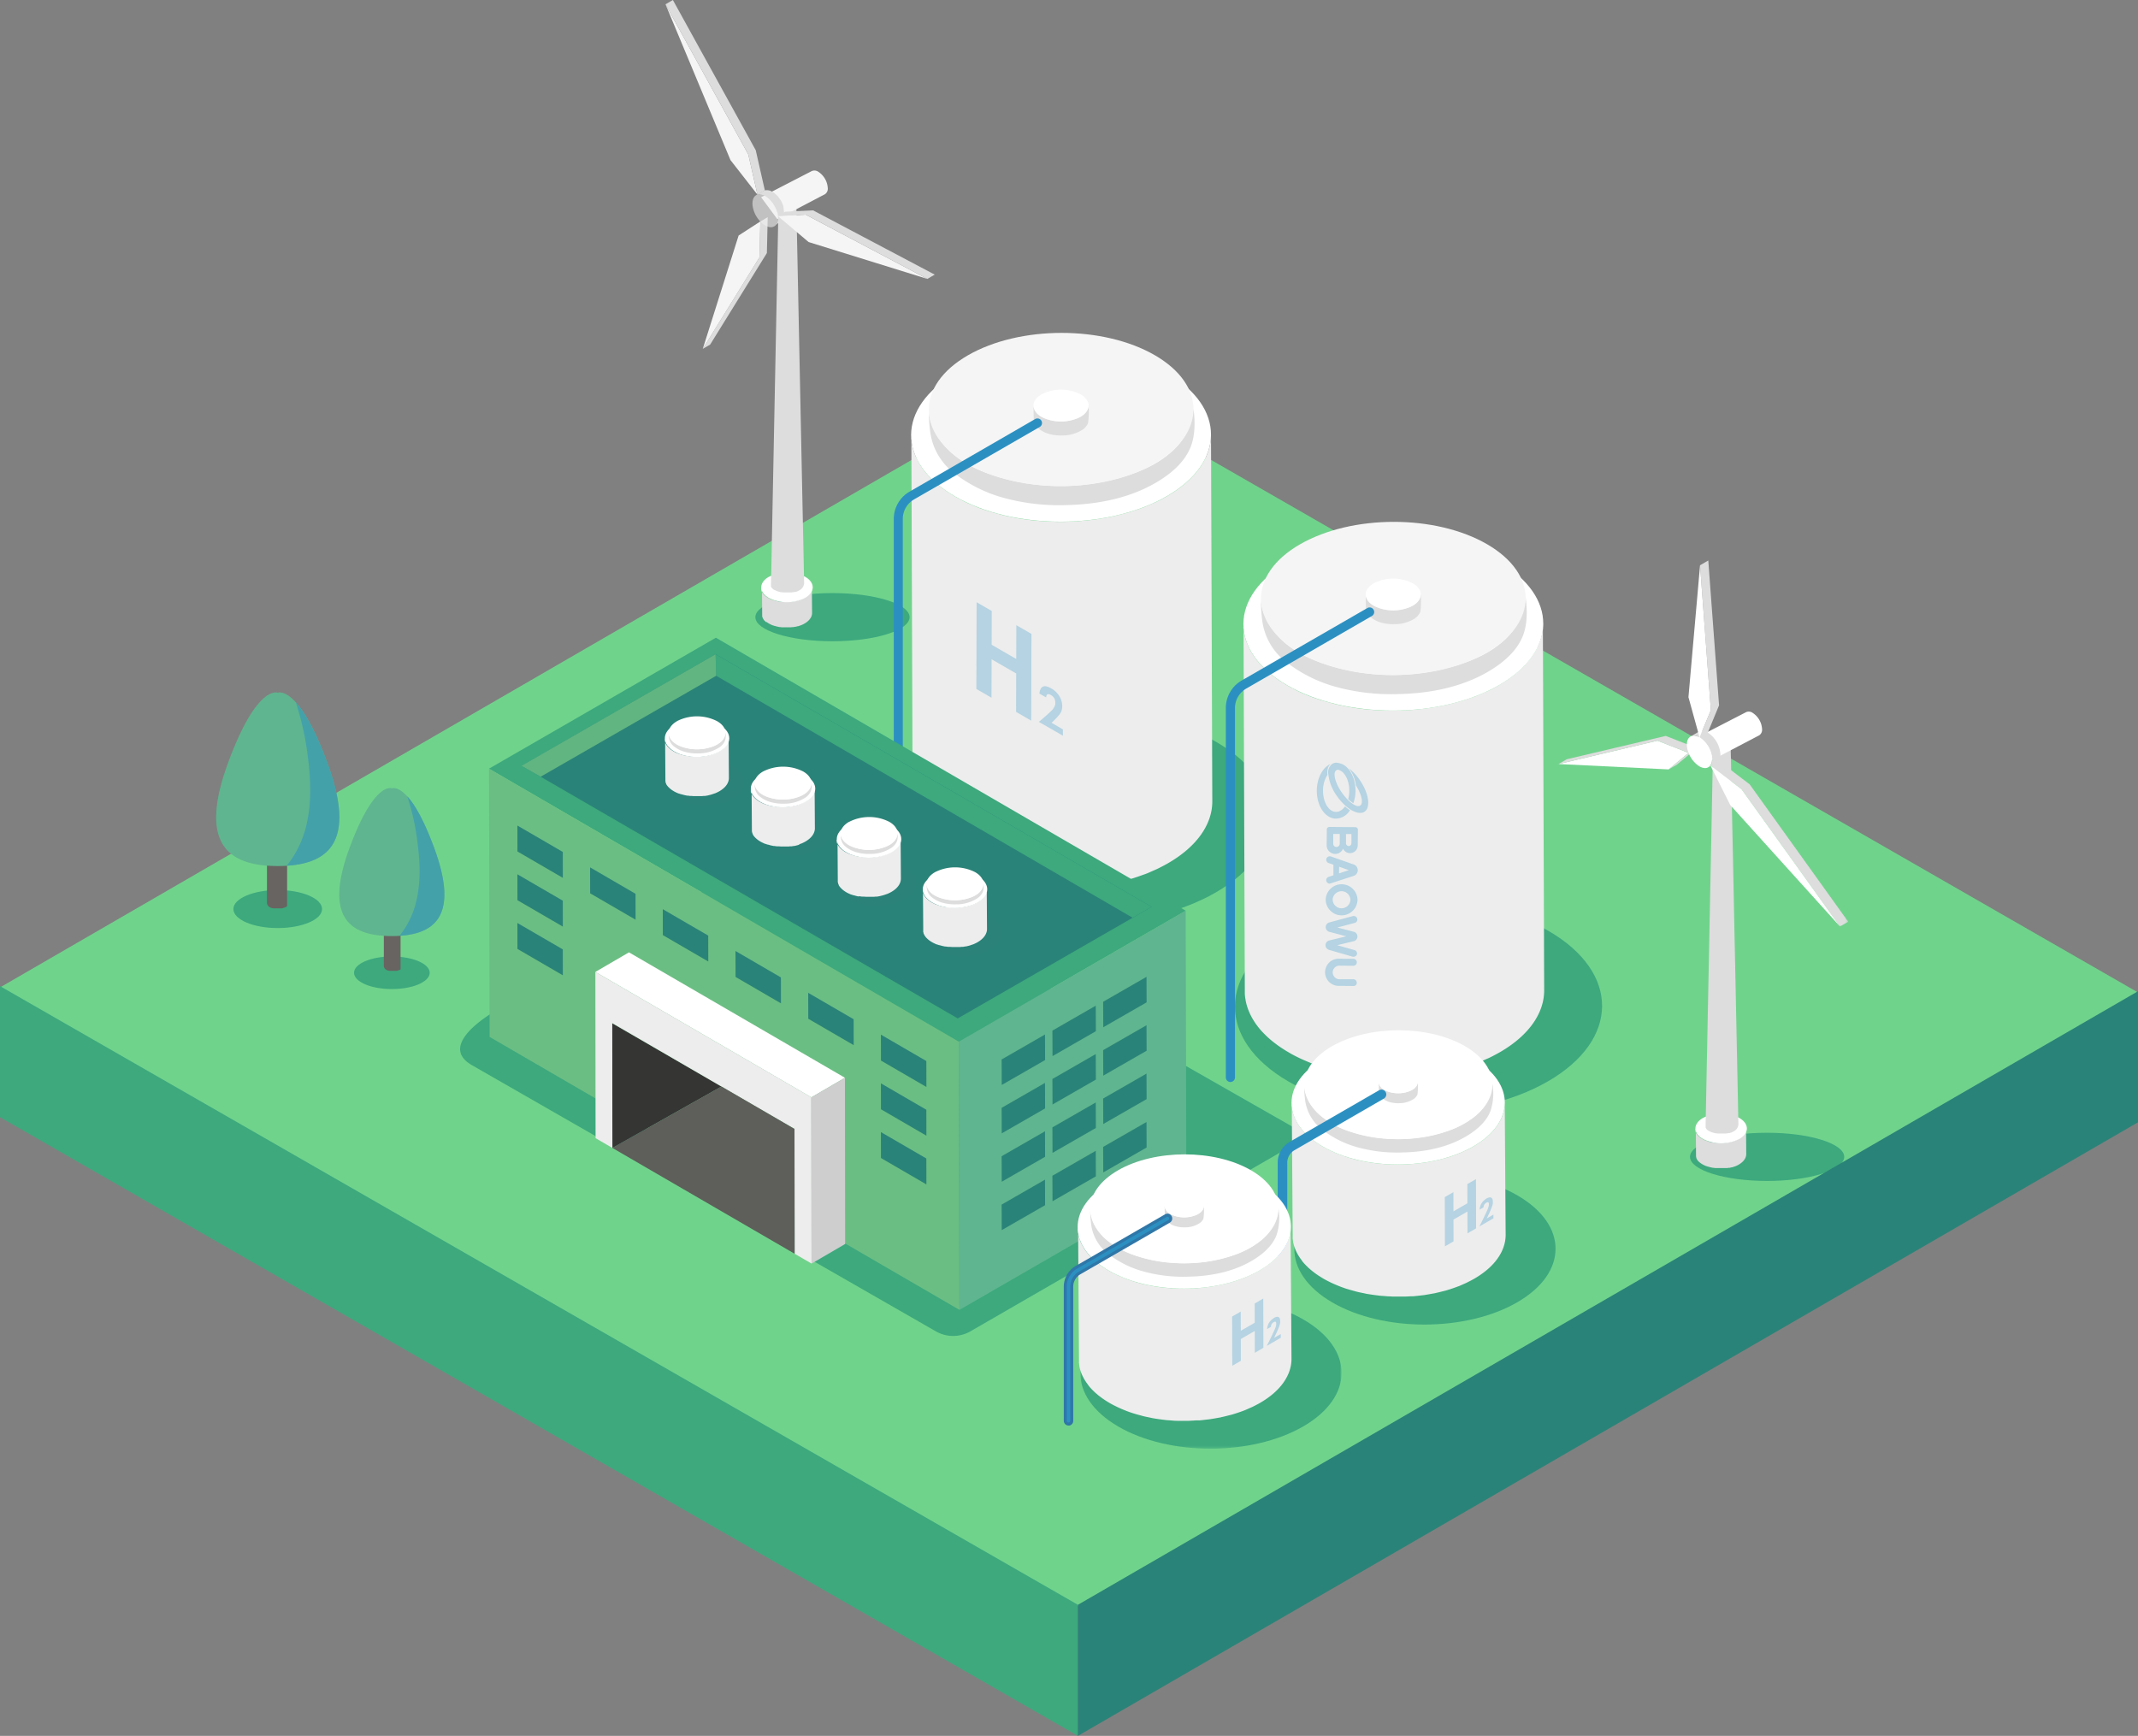 <svg xmlns="http://www.w3.org/2000/svg" xmlns:xlink="http://www.w3.org/1999/xlink" viewBox="0 0 787 639"><rect x="0" y="0" width="787" height="639" fill="#808080" stroke="none"/><defs><mask id="a" x="629.62" y="280.04" width="50.7" height="61.01" maskUnits="userSpaceOnUse"><polygon points="680.32 280.04 629.63 280.04 629.63 341.05 680.32 341.05 680.32 280.04" style="fill:#fff;fill-rule:evenodd"/></mask><mask id="b" x="397.68" y="477.61" width="96.12" height="55.67" maskUnits="userSpaceOnUse"><polygon points="493.8 477.61 397.68 477.61 397.68 533.28 493.8 533.28 493.8 477.61" style="fill:#fff;fill-rule:evenodd"/></mask></defs><polygon points="0 363.49 396.5 591.29 787 365.33 390.49 137.53 0 363.49" style="fill:#70d38c;fill-rule:evenodd"/><path d="M357.21,490.08,469,425.54l12.57-7.47L297.33,313a12.73,12.73,0,0,0-12.72,0L184.07,371.08c-10.4,6-20.79,15-10.39,21l170.8,98a12.75,12.75,0,0,0,12.73,0" style="fill:#3da97d;fill-rule:evenodd"/><path d="M278.05,227.19c0-4.9,12.71-8.87,28.38-8.87s28.39,4,28.39,8.87-12.71,8.87-28.39,8.87-28.38-4-28.38-8.87" style="fill:#3da97d;fill-rule:evenodd"/><path d="M280.17,216.41a.61.61,0,0,0,0,.14s0,.09,0,.13a.68.68,0,0,1,0,.14l0,.13,0,.13a.65.65,0,0,1,0,.13.69.69,0,0,0,.05.13l0,.13.06.14.06.12c0,.05.05.09.07.14a.75.75,0,0,0,.07.12,1.4,1.4,0,0,0,.1.16l.06.1.14.19.06.08.24.28a.46.46,0,0,0,.07.07l.22.22.1.09.14.12.13.11.14.12.14.1.16.11.15.11.18.1a1.64,1.64,0,0,0,.22.14,6.25,6.25,0,0,0,.63.33l.18.09c.19.09.4.17.6.25l.08,0,.68.23.49.14.37.1.52.11.38.08.16,0q.33.06.66.09l.19,0,.38,0,.64,0h1.36l.48,0,.43,0,.48-.05.42-.06.5-.09.39-.08.59-.14.38-.1.2-.06.57-.2.16-.06.51-.21.24-.11a7.49,7.49,0,0,0,.69-.36,5.46,5.46,0,0,0,2.62-2.85,3.3,3.3,0,0,0,.13-.52,2.51,2.51,0,0,0,0-.27,2.25,2.25,0,0,0,0-.26l.09,9.55c0,1.41-.93,2.82-2.79,3.9-.23.13-.46.25-.7.36l-.24.11-.43.19-.07,0-.17.06-.57.2-.2.06-.14,0-.24.06-.59.15-.15,0-.24.05-.5.08-.2,0-.22,0-.47.06-.23,0h-.21l-.48,0H289l-.64,0h-.26l-.12,0-.19,0-.65-.09-.17,0h-.07l-.31-.07-.52-.11-.37-.1-.49-.14-.1,0-.58-.2-.08,0-.6-.26-.18-.08c-.21-.11-.43-.22-.63-.34l-.12-.07-.1-.06-.17-.11-.16-.1-.15-.11-.15-.11L282,229l-.13-.1-.14-.12s0,0-.05-.05,0,0-.05-.05l-.22-.21a.46.46,0,0,0-.07-.07l-.24-.29h0l0-.07-.13-.18-.07-.1-.1-.17,0,0a.21.21,0,0,0,0-.06l-.07-.15-.06-.12-.06-.14s0,0,0-.06a.14.14,0,0,1,0-.06l-.05-.14a.56.56,0,0,0,0-.12l0-.14a.24.24,0,0,0,0-.08v0l0-.14s0-.08,0-.12a.71.71,0,0,1,0-.14s0-.06,0-.09v.39l-.08-10a.86.86,0,0,0,0,.16" style="fill:#ddd;fill-rule:evenodd"/><path d="M283,212.34c-3.7,2.14-3.73,5.61,0,7.75a14.73,14.73,0,0,0,13.36,0c3.71-2.14,3.73-5.61.05-7.75a14.79,14.79,0,0,0-13.37,0" style="fill:#fff;fill-rule:evenodd"/><path d="M293.13,75.25,296,214.75a3.17,3.17,0,0,1-1.86,2.6,4.16,4.16,0,0,1-.47.24l-.16.07-.28.13h-.05l-.11,0-.39.13-.13,0-.09,0-.16,0-.39.1-.11,0-.16,0-.33.06-.13,0-.15,0-.32,0h-.29l-.32,0h-.91l-.42,0h-.26l-.12,0-.44-.06-.11,0h-.05l-.2,0-.35-.07-.25-.07-.32-.09-.07,0-.39-.14-.05,0-.4-.17-.12-.06-.43-.22-.07,0-.07,0-.12-.07-.1-.07-.1-.07-.1-.07a.39.39,0,0,0-.1-.08l-.08-.07-.09-.08,0,0,0,0-.15-.14,0,0-.17-.19h0s0,0,0,0a.83.83,0,0,1-.08-.12l-.05-.07-.07-.11,0,0s0,0,0,0l-.05-.09a.2.2,0,0,0,0-.08.3.3,0,0,0,0-.1v0s0,0,0,0l0-.09s0-.06,0-.09a.29.29,0,0,1,0-.09l0-.05v0s0-.06,0-.1a.25.25,0,0,0,0-.08v-.09s0,0,0-.06v-.05l2.76-139.51" style="fill:#ddd;fill-rule:evenodd"/><path d="M280.16,72.6l18.6-9.6a2.45,2.45,0,0,1,2.48.24,7.66,7.66,0,0,1,3.46,6,2.43,2.43,0,0,1-1,2.23l-17.56,9.21" style="fill:#f5f5f5;fill-rule:evenodd"/><polygon points="279.56 94.73 279.88 81.53 282.6 79.94 282.29 93.15 261.41 126.84 258.69 128.42 279.56 94.73" style="fill:#ddd;fill-rule:evenodd"/><polygon points="279.88 81.52 271.89 86.69 258.69 128.42 279.56 94.73 279.88 81.52" style="fill:#f5f5f5;fill-rule:evenodd"/><path d="M279.91,71.55h-.11a3.53,3.53,0,0,0-.46,0h-.07a2.21,2.21,0,0,0-.46.09,2.37,2.37,0,0,0-.46.2l2.72-1.58,0,0a1.75,1.75,0,0,1,.24-.11l.2-.07,0,0,.26-.06.15,0h.13a1.61,1.61,0,0,1,.31,0h.35l.32.07h.09a4.63,4.63,0,0,1,.56.19h0a6.36,6.36,0,0,1,.64.32l.41.26.14.1.27.2.16.13c.08.07.16.13.24.21l.16.15.18.16,0,0c.16.16.31.32.46.49l0,0,.13.15a3,3,0,0,1,.22.28l0,0a2.48,2.48,0,0,1,.19.26l.11.15,0,0,.27.4v0l.06.08c.06.1.12.19.17.29a.56.56,0,0,0,.05.08l.08.15.09.17.09.17s.05.09.07.14,0,0,0,.08.11.23.16.35,0,0,0,0h0l.17.42s0,0,0,0a1,1,0,0,1,.05.16l.09.22,0,.12.06.2a1.42,1.42,0,0,1,0,.16.74.74,0,0,0,0,.14l.06.26,0,.14a.43.43,0,0,1,0,.11c0,.14.06.28.08.43a.59.59,0,0,0,0,.13s0,.11,0,.16c.2,1.84-.34,3.18-1.33,3.75L285,83.28c1-.58,1.53-1.92,1.33-3.76a2.89,2.89,0,0,0,0-.29c0-.14,0-.28-.07-.43a2,2,0,0,1,0-.24c0-.09-.05-.18-.07-.27L286,78l-.06-.21-.12-.34-.06-.15c-.06-.17-.12-.33-.19-.49l0,0c-.07-.14-.13-.28-.2-.43s-.05-.09-.08-.14l-.18-.34-.08-.14c-.07-.13-.14-.25-.22-.37a.41.41,0,0,1-.05-.09l-.3-.45-.12-.15-.21-.29-.23-.28c-.05,0-.09-.11-.14-.17s-.31-.33-.46-.49l-.21-.2-.17-.15-.24-.2-.15-.13c-.09-.08-.19-.14-.28-.21l-.13-.09a4.94,4.94,0,0,0-.42-.27c-.21-.12-.42-.22-.64-.32a5.27,5.27,0,0,0-.6-.2l-.07,0a4.2,4.2,0,0,0-.47-.08" style="fill:#ddd;fill-rule:evenodd"/><path d="M281.69,72.17a5.46,5.46,0,0,0-.64-.32,3.28,3.28,0,0,0-2.24-.21c-1.28.4-2,1.85-1.79,4A10.46,10.46,0,0,0,281.65,83a5.46,5.46,0,0,0,.64.32c2.57,1.08,4.37-.6,4-3.75a10.46,10.46,0,0,0-4.63-7.35" style="fill:#efefef;fill-rule:evenodd;opacity:0.58;isolation:isolate"/><polygon points="244.97 1.58 268.89 58.93 278.81 71.64 275.46 56.88 244.97 1.58" style="fill:#f5f5f5;fill-rule:evenodd"/><polygon points="247.69 0 278.19 55.3 281.54 70.06 278.81 71.64 275.46 56.88 244.97 1.58 247.69 0" style="fill:#ddd;fill-rule:evenodd"/><polygon points="341.36 102.67 296.56 79.01 286.32 79.52 297.65 89.1 341.36 102.67" style="fill:#f5f5f5;fill-rule:evenodd"/><polygon points="289.05 77.94 299.29 77.43 344.08 101.09 341.36 102.67 296.56 79.01 286.32 79.52 289.05 77.94" style="fill:#ddd;fill-rule:evenodd"/><path d="M352.26,273.17c-26.48,15.29-26.63,40.07-.33,55.36s69.1,15.27,95.58,0,26.61-40.06.31-55.35-69.09-15.28-95.56,0" style="fill:#3da97d;fill-rule:evenodd"/><path d="M335.42,161.2l.06.83c0,.24.06.48.1.72a7.55,7.55,0,0,0,.13.83c0,.25.09.49.15.73s.12.54.19.81.14.48.22.72.17.54.26.8l.27.72c.11.28.23.56.35.83l.33.7c.13.28.28.55.43.83l.37.67c.19.32.39.65.6,1s.25.4.39.6c.24.36.51.71.78,1.07.12.15.22.3.34.46.45.56.93,1.12,1.44,1.67l.4.42c.4.42.82.83,1.25,1.24l.6.56.8.7.76.63c.28.23.57.45.86.67s.54.42.82.62l.94.66.88.59,1,.64,1.28.78c1.19.69,2.44,1.33,3.72,2l1,.48c1.16.53,2.34,1,3.55,1.51l.46.19c1.29.49,2.62.93,4,1.36.93.29,1.88.55,2.83.8.73.2,1.44.41,2.18.59,1,.24,2,.44,3,.65.75.15,1.48.32,2.24.45.31.06.63.1.94.15,1.26.21,2.54.39,3.82.54l1.11.14c.74.08,1.48.12,2.21.18,1.25.11,2.49.2,3.74.25.8,0,1.59.05,2.39.07,1,0,2,0,3,0,.84,0,1.69,0,2.53-.07s1.87-.08,2.8-.15l2.55-.21c.92-.09,1.84-.19,2.75-.31s1.65-.22,2.47-.35c1-.15,2-.32,2.93-.51.77-.14,1.53-.3,2.29-.46,1.16-.26,2.29-.54,3.42-.84.74-.2,1.48-.38,2.21-.59l1.16-.36c1.14-.36,2.25-.74,3.35-1.15l1-.35c1-.39,2-.82,2.93-1.25.47-.21,1-.4,1.42-.62q2.1-1,4.05-2.11c8.16-4.71,13.26-10.53,15.29-16.62a19.55,19.55,0,0,0,.76-3.06c.08-.51.15-1,.19-1.54s.06-1,.06-1.54L446.25,295c0,8.23-5.41,16.48-16.29,22.76-1.3.75-2.66,1.45-4,2.11-.47.22-1,.42-1.43.63-.83.36-1.64.74-2.49,1.08l-.44.16-1,.35c-1.1.41-2.22.79-3.35,1.15l-1.17.36-.78.24c-.46.13-1,.23-1.42.35q-1.69.45-3.42.84c-.31.07-.61.16-.92.22s-.92.16-1.37.24c-1,.19-2,.36-2.93.51-.39.06-.78.15-1.18.21s-.86.09-1.29.14c-.92.12-1.83.22-2.75.31-.45,0-.88.11-1.33.14s-.82,0-1.23.07c-.93.07-1.86.11-2.8.15l-1.41.08c-.37,0-.74,0-1.11,0-1,0-2,0-3,0-.5,0-1,0-1.51,0l-.88-.06c-1.25-.05-2.5-.14-3.74-.25-.5,0-1-.05-1.5-.1l-.71-.08-1.11-.14c-1.29-.15-2.56-.33-3.82-.53l-.95-.16-.45-.07c-.6-.11-1.18-.26-1.77-.38-1-.2-2.05-.41-3.05-.65-.74-.18-1.45-.39-2.18-.58-.95-.26-1.9-.52-2.83-.81-.21-.07-.42-.11-.62-.18-1.13-.37-2.25-.76-3.35-1.18l-.46-.19c-1.21-.47-2.39-1-3.54-1.51l-1-.48c-1.28-.62-2.53-1.26-3.73-1.95l-.67-.4-.6-.38-1-.64c-.3-.2-.59-.39-.87-.59l-.94-.66-.82-.61-.87-.68-.75-.63-.8-.7-.33-.28-.27-.28c-.44-.41-.85-.82-1.25-1.24l-.41-.42c-.5-.55-1-1.11-1.43-1.67l-.06-.07-.28-.39c-.27-.36-.54-.71-.79-1.07l-.38-.6c-.21-.32-.41-.65-.61-1l-.16-.27c-.07-.13-.13-.27-.21-.4L338,304c-.11-.23-.22-.46-.32-.7s-.24-.55-.35-.83-.11-.25-.16-.38-.07-.22-.11-.34-.18-.53-.27-.8l-.21-.72c-.07-.27-.14-.54-.2-.81s-.07-.29-.1-.43,0-.2-.05-.3c-.05-.27-.09-.55-.13-.83l-.09-.72c0-.28,0-.56-.06-.83s0-.33,0-.49,0-.32,0-.49l-.48-135.06c0,.32,0,.64,0,1" style="fill:#ededed;fill-rule:evenodd"/><path d="M351.68,137.45c-21.62,12.49-21.75,32.73-.26,45.22s56.44,12.47,78.06,0,21.74-32.72.26-45.21-56.43-12.48-78.06,0" style="fill:#fff;fill-rule:evenodd"/><path d="M341.88,151.76c.73,5.88,4.13,11.26,8.62,15.15,4.71,4.08,10.54,6.68,16.49,8.51a80.17,80.17,0,0,0,47.82-.3c5.86-1.89,11.59-4.51,16.2-8.6a24.29,24.29,0,0,0,8.31-16.1c.61,4.66.68,9.62-1,14-1.9,4.88-5.87,8.7-10.22,11.62-10.4,7-23.21,9.64-35.75,9.89a77,77,0,0,1-24.07-3,52.12,52.12,0,0,1-17-8.74A22.78,22.78,0,0,1,342.42,159a57.12,57.12,0,0,1-.52-8.57c0,.3-.06,1.05,0,1.34" style="fill:#ddd;fill-rule:evenodd"/><path d="M356.28,130.8c-19.08,11-19.2,28.88-.23,39.9s49.81,11,68.89,0,19.19-28.88.22-39.9-49.79-11-68.88,0" style="fill:#f5f5f5;fill-rule:evenodd"/><path d="M380.44,149.5a5.09,5.09,0,0,0,1.79,3.15,9.35,9.35,0,0,0,3.43,1.77,16.6,16.6,0,0,0,9.94-.07,9.27,9.27,0,0,0,3.37-1.78,5.07,5.07,0,0,0,1.73-3.35,30.34,30.34,0,0,1-.21,6.61,5.4,5.4,0,0,1-2.12,2.42,13.81,13.81,0,0,1-7.44,2.05,15.71,15.71,0,0,1-5-.63,10.9,10.9,0,0,1-3.52-1.81,4.76,4.76,0,0,1-1.85-3.15c-.09-.56-.11-4.89-.11-5.49,0,.06,0,.22,0,.28" style="fill:#ddd;fill-rule:evenodd"/><path d="M383.43,145.14c-4,2.29-4,6-.05,8.3a15.77,15.77,0,0,0,14.33,0c4-2.29,4-6,.05-8.29a15.8,15.8,0,0,0-14.33,0" style="fill:#fff;fill-rule:evenodd"/><path d="M330.64,328.75a1.68,1.68,0,0,0,1.68-1.68V191a8.29,8.29,0,0,1,4.13-7.15l46.27-26.68a1.68,1.68,0,1,0-1.68-2.91L334.77,181A11.63,11.63,0,0,0,329,191v136a1.69,1.69,0,0,0,1.69,1.68" style="fill:#2b90c1;fill-rule:evenodd"/><path d="M158.17,358.09c0-3.3-6.23-6-13.92-6s-13.93,2.67-13.93,6,6.24,6,13.93,6,13.92-2.67,13.92-6" style="fill:#3da97d;fill-rule:evenodd"/><path d="M118.55,334.63c0-3.87-7.3-7-16.32-7s-16.32,3.13-16.32,7,7.31,7,16.32,7,16.32-3.13,16.32-7" style="fill:#3da97d;fill-rule:evenodd"/><path d="M622.09,425.85c0-4.9,12.71-8.87,28.38-8.87s28.39,4,28.39,8.87-12.71,8.87-28.39,8.87-28.38-4-28.38-8.87" style="fill:#3da97d;fill-rule:evenodd"/><path d="M147.65,340.83v.1a.07.07,0,0,0,0,.05v0a.11.11,0,0,0,0,.05l0,.05s0,0,0,.05,0,0,0,0,0,0,0,.05,0,0,0,.05l0,.05,0,0,0,.06,0,0,0,.06,0,0-.09.1,0,0-.07.08,0,0-.05,0,0,0-.05,0-.05,0-.06,0-.05,0-.06,0-.08.05-.23.12-.07,0-.22.09h0l-.25.09-.17.05-.14,0-.19,0-.13,0h-.06l-.24,0h-.2l-.24,0h-.82l-.17,0-.15,0-.18,0-.14,0-.21-.05-.14,0-.07,0-.21-.07-.06,0-.18-.07-.09,0-.25-.13a1.94,1.94,0,0,1-.94-1,1.05,1.05,0,0,1-.05-.19.28.28,0,0,1,0-.09s0-.07,0-.1l0,15.37a1.72,1.72,0,0,0,1,1.41l.25.13.09,0,.15.07h0l.06,0,.21.07.07,0,.05,0,.09,0,.21.05h0l.09,0,.18,0h.15l.17,0h1.26l.24,0h.08l.11,0,.19,0,.14,0,.17-.05h0l.21-.07,0,0,.21-.09.07,0,.23-.12,0,0,0,0,.06,0,.05,0,.06,0,.05,0,.05,0,0,0,.05-.05h0l0,0,.07-.08,0,0,.09-.11h0l0,0,0-.07s0,0,0,0l0-.06h0v0l0-.05s0,0,0,0l0-.06v-.09s0,0,0,0v-.05a0,0,0,0,1,0,0v-.11a.13.13,0,0,1,0-.06v-.06l0-15.37a.13.13,0,0,1,0,.06" style="fill:#686461;fill-rule:evenodd"/><path d="M146.65,339.36c1.34.78,1.34,2,0,2.8a5.34,5.34,0,0,1-4.83,0c-1.33-.77-1.34-2,0-2.8a5.32,5.32,0,0,1,4.82,0" style="fill:#fff;fill-rule:evenodd"/><path d="M146.65,339.36c1.34.78,1.34,2,0,2.8a5.34,5.34,0,0,1-4.83,0c-1.33-.77-1.34-2,0-2.8A5.32,5.32,0,0,1,146.65,339.36Z" style="fill:none;stroke:#000;stroke-linecap:round;stroke-linejoin:round;stroke-width:0.5px"/><path d="M144.23,344.59c16.52,0,24.67-7.83,15.55-32.55s-15.55-21.86-15.55-21.86-6.43-2.85-15.55,21.86-1,32.55,15.55,32.55" style="fill:#5fb58f;fill-rule:evenodd"/><path d="M159.78,312c-3.86-10.45-7.23-16-9.84-18.85A89.49,89.49,0,0,1,153.67,310c.94,7.2,1.27,14.59-.41,21.66a31.9,31.9,0,0,1-6.19,12.81c14.58-.9,21.29-9.21,12.71-32.46" style="fill:#43a1aa;fill-rule:evenodd"/><path d="M106.23,314.4a.13.13,0,0,1,0,.06v.11s0,0,0,.06,0,0,0,.05v.06s0,0,0,.06,0,0,0,.05l0,.06,0,0,0,.06,0,.05a.43.43,0,0,0,0,.07l0,0-.06.08,0,0-.1.12,0,0-.09.09-.05,0-.06.05-.05.05-.06.05-.06,0-.07.05-.06,0-.08,0-.09.06-.27.14-.07,0-.26.11,0,0-.29.09-.21.06-.15,0-.22.05-.17,0h-.06l-.28,0H103l-.16,0-.27,0h-.78l-.19,0-.2,0-.17,0-.22,0-.16,0-.25-.06-.16,0-.08,0-.25-.08-.07,0a1.89,1.89,0,0,1-.21-.09l-.1,0-.3-.15a2.31,2.31,0,0,1-1.1-1.21.9.9,0,0,1-.06-.22s0-.07,0-.11,0-.08,0-.11l0,18A2,2,0,0,0,99.38,334a2.69,2.69,0,0,0,.29.16l.11,0,.18.08h0l.07,0,.24.08.09,0,0,0,.11,0,.24.06.07,0,.1,0,.21,0,.09,0h.09l.2,0h1l.27,0H103l.27,0,.07,0h0l.13,0,.22,0,.16,0,.21-.06h0l.24-.08,0,0,.25-.11.08,0L105,334l0,0,0,0,.07-.05.06,0,.07-.05.06,0,.06-.05.06-.05.06-.05,0,0,0,0,.09-.09,0,0,.1-.12h0l0,0,.06-.08,0,0,0-.07v0a0,0,0,0,0,0,0l0-.06a.08.08,0,0,1,0-.05l0-.06,0,0v0l0-.05,0-.06a.43.43,0,0,0,0-.05.06.06,0,0,0,0,0v0a.13.13,0,0,0,0-.06v-.11s0,0,0,0v0l0-18v.07" style="fill:#686461;fill-rule:evenodd"/><path d="M105.05,312.68c1.57.91,1.58,2.37,0,3.28a6.27,6.27,0,0,1-5.66,0c-1.56-.91-1.57-2.37,0-3.28a6.25,6.25,0,0,1,5.65,0" style="fill:#fff;fill-rule:evenodd"/><path d="M105.05,312.68c1.57.91,1.58,2.37,0,3.28a6.27,6.27,0,0,1-5.66,0c-1.56-.91-1.57-2.37,0-3.28A6.25,6.25,0,0,1,105.05,312.68Z" style="fill:none;stroke:#000;stroke-linecap:round;stroke-linejoin:round;stroke-width:0.5px"/><path d="M102.22,318.81c19.36,0,28.91-9.19,18.22-38.16S102.22,255,102.22,255,94.68,251.68,84,280.65s-1.14,38.16,18.23,38.16" style="fill:#5fb58f;fill-rule:evenodd"/><path d="M120.44,280.65c-4.52-12.25-8.47-18.71-11.53-22.1a106.27,106.27,0,0,1,4.38,19.74c1.1,8.44,1.48,17.11-.49,25.39a37.54,37.54,0,0,1-7.25,15c17.09-1.06,25-10.8,14.89-38.06" style="fill:#43a1aa;fill-rule:evenodd"/><path d="M624.09,415.59a.66.66,0,0,0,0,.14s0,.08,0,.13l0,.14a.5.5,0,0,0,0,.12.74.74,0,0,0,0,.14l0,.12c0,.05,0,.1,0,.14s0,.08,0,.12l.06.15.06.12.07.14.07.11.1.17a.61.61,0,0,0,.07.1l.13.18.06.08.24.29a.46.46,0,0,1,.07.07l.22.21a.94.94,0,0,0,.1.1l.14.12.13.11.15.11.14.11.16.11.15.1.17.11.22.14.64.33.17.08.6.26.08,0,.68.24.49.13.37.1c.17.05.35.08.52.12l.39.07.16,0c.21,0,.43.07.65.09l.19,0,.38,0,.64,0h1.36l.48,0,.44,0,.47-.05.42-.06.5-.09.4-.08.58-.14.38-.11.2-.06.57-.19.17-.07a5.32,5.32,0,0,0,.5-.21l.24-.1.7-.37a5.45,5.45,0,0,0,2.62-2.84,5.11,5.11,0,0,0,.13-.53l0-.26c0-.09,0-.18,0-.26l.08,9.55c0,1.41-.93,2.82-2.79,3.9-.22.13-.46.25-.69.36l-.25.11-.42.18-.08,0-.17.06c-.18.07-.37.14-.57.2l-.2.06-.13,0-.25.06-.58.14-.16,0-.23,0-.51.09-.2,0-.22,0-.47,0-.23,0h-.21l-.48,0-.24,0h-1.12l-.64,0-.26,0h-.12l-.19,0-.65-.1-.16,0h-.08l-.31-.07-.52-.11-.37-.1-.49-.14-.1,0-.57-.2-.08,0-.61-.26-.17-.09a6.42,6.42,0,0,1-.64-.33l-.12-.07-.1-.06-.17-.11-.15-.1-.16-.12-.14-.1-.15-.12-.13-.11-.14-.12,0,0s0,0-.05-.05-.15-.14-.21-.21l-.07-.08c-.09-.09-.17-.19-.25-.28h0l0-.07-.13-.18-.07-.11-.1-.16,0-.05,0-.07s-.05-.09-.08-.14a.61.61,0,0,1,0-.12l-.06-.14,0-.07,0-.05c0-.05,0-.1-.05-.14l0-.13a.61.61,0,0,1,0-.13.24.24,0,0,1,0-.08.09.09,0,0,1,0-.05.68.68,0,0,1,0-.14.5.5,0,0,1,0-.12c0-.05,0-.1,0-.15a.25.25,0,0,0,0-.08v.39l-.08-10c0,.06,0,.11,0,.17" style="fill:#ddd;fill-rule:evenodd"/><path d="M626.87,411.52c-3.7,2.14-3.72,5.61,0,7.75a14.76,14.76,0,0,0,13.37,0c3.7-2.13,3.72-5.6,0-7.74a14.72,14.72,0,0,0-13.37,0" style="fill:#fff;fill-rule:evenodd"/><path d="M637.05,274.42l2.86,139.51a3.17,3.17,0,0,1-1.86,2.6l-.46.24-.17.07-.28.12,0,0-.11,0-.39.13-.13,0-.09,0-.16,0-.39.1-.11,0-.15,0-.34.06-.13,0-.15,0-.31,0-.16,0h-.14l-.32,0h-.9l-.43,0-.17,0h-.21l-.44-.06-.11,0h0l-.2,0-.35-.08-.25-.06-.32-.09-.07,0-.38-.13-.06,0-.4-.17-.12-.06c-.14-.07-.29-.14-.42-.22l-.08,0-.07,0-.11-.08-.1-.06-.11-.08-.1-.07-.09-.07-.09-.08-.09-.08,0,0,0,0-.14-.14-.05-.05c-.06-.06-.11-.13-.16-.19h0l0,0-.09-.13,0-.06-.06-.12,0,0,0,0a.93.93,0,0,0-.05-.1l0-.08a.36.36,0,0,1,0-.09l0,0a.08.08,0,0,1,0,0,.32.32,0,0,1,0-.09l0-.09s0-.06,0-.09v-.08s0-.07,0-.1a.22.22,0,0,1,0-.08.31.31,0,0,1,0-.1V414a.13.13,0,0,1,0-.06l2.76-139.5" style="fill:#ddd;fill-rule:evenodd"/><path d="M624.08,271.77l18.61-9.59a2.43,2.43,0,0,1,2.47.24,7.61,7.61,0,0,1,3.46,6,2.45,2.45,0,0,1-1,2.23l-17.55,9.2" style="fill:#fff;fill-rule:evenodd"/><polygon points="621.55 277.14 610.13 272.65 573.7 281.25 614.22 283.23 621.55 277.14" style="fill:#fff;fill-rule:evenodd"/><polygon points="614.22 283.23 617.25 281.48 624.58 275.38 621.55 277.14 614.22 283.23" style="fill:#ddd;fill-rule:evenodd"/><polygon points="576.73 279.49 613.15 270.9 624.58 275.38 621.55 277.14 610.13 272.66 573.7 281.25 576.73 279.49" style="fill:#ddd;fill-rule:evenodd"/><path d="M625.32,269.36a3.27,3.27,0,0,1,3.32.32,10.25,10.25,0,0,1,4.64,8,3.94,3.94,0,0,1-.63,2.32,2.21,2.21,0,0,1-.73.67l-3,1.76a2.22,2.22,0,0,0,.73-.67,4,4,0,0,0,.64-2.32,10.27,10.27,0,0,0-4.65-8,3.3,3.3,0,0,0-3.32-.33Z" style="fill:#ddd;fill-rule:evenodd"/><path d="M625.61,271.44c-2.57-1.49-4.67-.3-4.68,2.66a8.64,8.64,0,0,0,.62,3,10.18,10.18,0,0,0,4,5c1.73,1,3.23.79,4-.35a4,4,0,0,0,.64-2.32,10.27,10.27,0,0,0-4.65-8" style="fill:#fff;fill-rule:evenodd"/><polygon points="629.77 261.4 625.79 208.08 628.82 206.32 632.79 259.64 628.64 269.68 625.61 271.44 629.77 261.4" style="fill:#ddd;fill-rule:evenodd"/><polygon points="625.79 208.08 621.52 256.64 625.61 271.44 629.77 261.4 625.79 208.08" style="fill:#fff;fill-rule:evenodd"/><g style="mask:url(#a)"><polygon points="632.65 280.04 644.06 288.74 680.32 339.29 677.29 341.05 641.04 290.5 629.63 281.8 632.65 280.04" style="fill:#ddd;fill-rule:evenodd"/></g><polygon points="629.62 281.8 636.89 296.32 677.29 341.05 641.04 290.5 629.62 281.8" style="fill:#fff;fill-rule:evenodd"/><path d="M474.53,342.72c-26.47,15.28-26.63,40.07-.32,55.35s69.1,15.28,95.57,0,26.62-40.06.31-55.34-69.08-15.28-95.56,0" style="fill:#3da97d;fill-rule:evenodd"/><path d="M457.7,230.74c0,.28,0,.56.06.84l.09.72c0,.28.08.55.13.83s.1.49.16.73.12.54.19.8l.21.73c.09.27.17.54.27.8s.17.48.27.71.23.56.35.84.21.46.33.7.28.55.42.83.25.44.38.66.39.66.6,1,.25.4.39.59c.24.36.51.72.78,1.07.11.16.22.31.34.46.45.57.93,1.12,1.43,1.67.13.15.27.29.41.43.4.42.81.83,1.25,1.24l.6.56.8.69.76.64.86.67.82.62c.3.22.62.44.93.65l.88.6,1,.63c.42.27.83.53,1.27.78,1.2.7,2.45,1.34,3.73,2l1,.48c1.15.53,2.33,1,3.54,1.51l.46.18c1.29.5,2.62.94,4,1.36.93.3,1.88.55,2.83.81.73.2,1.44.41,2.18.59,1,.24,2,.44,3,.65.74.15,1.48.32,2.24.45l.93.15c1.27.21,2.54.39,3.83.54l1.11.14c.73.07,1.47.12,2.21.18,1.24.1,2.49.19,3.74.25.79,0,1.59.05,2.39.06,1,0,2,0,3,0,.84,0,1.68,0,2.53-.07l2.79-.15c.86-.06,1.71-.13,2.56-.22s1.84-.19,2.75-.3l2.47-.35c1-.16,2-.33,2.93-.51l2.29-.46q1.72-.39,3.42-.84c.74-.2,1.48-.38,2.2-.6l1.17-.36c1.13-.35,2.25-.74,3.35-1.14l1-.35c1-.39,2-.82,2.93-1.25.48-.21,1-.4,1.43-.62,1.39-.66,2.75-1.36,4-2.11,8.16-4.72,13.26-10.53,15.29-16.62a19.55,19.55,0,0,0,.76-3.06c.08-.51.14-1,.19-1.54s.06-1,0-1.54l.48,135.07c0,8.23-5.41,16.47-16.29,22.76q-2,1.13-4,2.11c-.47.22-1,.41-1.44.62-.82.37-1.63.75-2.48,1.08l-.44.17-1,.35c-1.1.4-2.22.79-3.36,1.14l-1.16.37-.78.24c-.47.13-1,.22-1.42.35-1.13.3-2.27.58-3.43.84-.31.06-.6.16-.91.22s-.92.15-1.38.24c-1,.18-1.94.36-2.92.51-.4.06-.78.15-1.18.2l-1.29.15c-.92.11-1.83.22-2.76.31-.44,0-.88.11-1.32.14s-.82,0-1.23.07c-.93.06-1.86.11-2.8.15-.47,0-.94.06-1.41.07H514.4c-1,0-2,0-3,0-.51,0-1,0-1.51,0-.3,0-.59,0-.89-.06-1.25-.06-2.49-.15-3.73-.25-.5,0-1,0-1.5-.1l-.71-.08-1.12-.14q-1.92-.22-3.81-.54c-.32-.05-.64-.09-.95-.15l-.45-.07c-.6-.11-1.18-.26-1.78-.38-1-.21-2-.41-3.05-.65-.73-.18-1.45-.39-2.17-.59-.95-.26-1.91-.51-2.84-.81l-.61-.17c-1.14-.37-2.25-.77-3.35-1.18l-.46-.19c-1.21-.48-2.39-1-3.54-1.51l-1-.48c-1.27-.62-2.52-1.26-3.72-2l-.67-.39c-.21-.13-.4-.26-.61-.38l-1-.64-.88-.59-.93-.66-.82-.62c-.3-.22-.59-.45-.87-.67l-.76-.64c-.27-.23-.54-.46-.79-.69s-.23-.19-.33-.29l-.27-.27c-.44-.41-.86-.83-1.26-1.25l-.4-.41c-.51-.56-1-1.11-1.43-1.68l-.06-.07c-.1-.12-.19-.26-.29-.39-.27-.35-.53-.71-.78-1.07-.13-.19-.25-.39-.38-.59s-.42-.65-.61-1l-.16-.26c-.08-.13-.14-.27-.21-.4l-.43-.83c-.11-.23-.22-.47-.32-.7s-.24-.56-.36-.84c0-.12-.11-.24-.15-.37s-.07-.22-.11-.34-.19-.53-.27-.8-.15-.48-.21-.73-.14-.53-.2-.8-.07-.29-.1-.44,0-.19-.05-.29c0-.28-.09-.55-.13-.83s-.07-.48-.09-.72-.05-.56-.06-.84,0-.32,0-.48v-.49l-.48-135.07c0,.33,0,.65,0,1" style="fill:#ededed;fill-rule:evenodd"/><path d="M474,207c-21.63,12.49-21.75,32.73-.27,45.21s56.44,12.48,78.07,0S573.5,219.49,552,207s-56.42-12.48-78.05,0" style="fill:#fff;fill-rule:evenodd"/><path d="M464.15,221.31c.74,5.88,4.14,11.25,8.62,15.15,4.71,4.08,10.54,6.68,16.5,8.51a80.21,80.21,0,0,0,47.81-.3c5.87-1.89,11.6-4.52,16.2-8.6A24.35,24.35,0,0,0,561.6,220c.61,4.65.68,9.62-1,14-1.9,4.88-5.88,8.69-10.22,11.62-10.4,7-23.22,9.64-35.75,9.88a76.77,76.77,0,0,1-24.08-3,52,52,0,0,1-17-8.74,22.83,22.83,0,0,1-8.89-15.12,58.48,58.48,0,0,1-.51-8.57c0,.29-.06,1.05,0,1.34" style="fill:#ddd;fill-rule:evenodd"/><path d="M478.56,200.35c-19.09,11-19.2,28.88-.24,39.9s49.81,11,68.9,0,19.18-28.87.22-39.89-49.8-11-68.88,0" style="fill:#f5f5f5;fill-rule:evenodd"/><path d="M502.71,219a5.09,5.09,0,0,0,1.8,3.15,9.44,9.44,0,0,0,3.43,1.78,16.68,16.68,0,0,0,9.94-.07,9.29,9.29,0,0,0,3.37-1.79,5.06,5.06,0,0,0,1.73-3.34c.12,1,.14,5.71-.21,6.61a5.47,5.47,0,0,1-2.13,2.42,13.75,13.75,0,0,1-7.43,2,16,16,0,0,1-5-.63,10.78,10.78,0,0,1-3.53-1.82,4.7,4.7,0,0,1-1.84-3.14c-.09-.56-.11-4.9-.11-5.49a2.44,2.44,0,0,0,0,.27" style="fill:#ddd;fill-rule:evenodd"/><path d="M505.71,214.69c-4,2.29-4,6,0,8.29A15.8,15.8,0,0,0,520,223c4-2.29,4-6,0-8.29a15.72,15.72,0,0,0-14.32,0" style="fill:#fff;fill-rule:evenodd"/><path d="M452.92,398.3a1.68,1.68,0,0,0,1.68-1.68v-136a8.27,8.27,0,0,1,4.13-7.14L505,226.75a1.68,1.68,0,0,0-1.68-2.92l-46.27,26.68a11.64,11.64,0,0,0-5.82,10.06V396.62a1.69,1.69,0,0,0,1.69,1.68" style="fill:#2b90c1;fill-rule:evenodd"/><polygon points="180 282.96 352.94 383.45 436.46 335.24 263.52 234.75 180 282.96" style="fill:#3da97d;fill-rule:evenodd"/><polygon points="192.07 281.9 352.54 374.89 423.91 333.82 263.44 240.82 192.07 281.9" style="fill:#2a8378;fill-rule:evenodd"/><polygon points="180 282.96 180.23 381.7 353.17 482.18 352.94 383.45 180 282.96" style="fill:#6bbe83;fill-rule:evenodd"/><polygon points="352.94 383.45 353.17 482.19 436.69 433.97 436.46 335.24 352.94 383.45" style="fill:#5fb58f;fill-rule:evenodd"/><polygon points="368.7 390 368.74 399.39 384.7 390.22 384.66 380.82 368.7 390" style="fill:#2a8378;fill-rule:evenodd"/><polygon points="387.39 379.38 387.43 388.77 403.39 379.6 403.35 370.2 387.39 379.38" style="fill:#2a8378;fill-rule:evenodd"/><polygon points="406.07 368.76 406.11 378.15 422.07 368.98 422.03 359.59 406.07 368.76" style="fill:#2a8378;fill-rule:evenodd"/><polygon points="368.7 407.81 368.74 417.2 384.7 408.03 384.66 398.63 368.7 407.81" style="fill:#2a8378;fill-rule:evenodd"/><polygon points="387.39 397.19 387.43 406.58 403.39 397.41 403.35 388.01 387.39 397.19" style="fill:#2a8378;fill-rule:evenodd"/><polygon points="406.07 386.57 406.11 395.96 422.07 386.79 422.03 377.4 406.07 386.57" style="fill:#2a8378;fill-rule:evenodd"/><polygon points="368.7 425.62 368.74 435.01 384.7 425.83 384.66 416.44 368.7 425.62" style="fill:#2a8378;fill-rule:evenodd"/><polygon points="387.39 415 387.43 424.39 403.39 415.22 403.35 405.83 387.39 415" style="fill:#2a8378;fill-rule:evenodd"/><polygon points="406.07 404.38 406.11 413.77 422.07 404.6 422.03 395.21 406.07 404.38" style="fill:#2a8378;fill-rule:evenodd"/><polygon points="368.7 443.43 368.74 452.82 384.7 443.65 384.66 434.25 368.7 443.43" style="fill:#2a8378;fill-rule:evenodd"/><polygon points="387.39 432.81 387.43 442.2 403.39 433.03 403.35 423.63 387.39 432.81" style="fill:#2a8378;fill-rule:evenodd"/><polygon points="406.07 422.19 406.11 431.58 422.07 422.41 422.03 413.02 406.07 422.19" style="fill:#2a8378;fill-rule:evenodd"/><polygon points="416.92 337.83 423.91 333.82 263.41 240.82 263.63 248.76 416.92 337.83" style="fill:#3da97d;fill-rule:evenodd"/><polygon points="263.63 248.76 263.41 240.82 191.96 281.9 199.01 285.92 263.63 248.76" style="fill:#61b581;fill-rule:evenodd"/><polygon points="219.15 357.78 298.66 403.95 311.02 396.74 231.52 350.57 219.15 357.78" style="fill:#fff;fill-rule:evenodd"/><polygon points="225.42 422.57 265.57 399.96 225.21 376.62 225.42 422.57" style="fill:#353534;fill-rule:evenodd"/><polygon points="298.66 403.94 298.74 465.14 292.5 461.52 292.45 415.57 225.37 376.62 225.42 422.57 219.23 418.97 219.15 357.78 298.66 403.94" style="fill:#ededed;fill-rule:evenodd"/><polygon points="298.66 403.94 298.74 465.14 311.1 457.93 311.02 396.74 298.66 403.94" style="fill:#cecece;fill-rule:evenodd"/><polygon points="225.42 422.57 292.51 461.52 292.45 415.57 265.57 399.96 225.42 422.57" style="fill:#5e5e5a;fill-rule:evenodd"/><polygon points="324.26 380.86 324.28 390.41 341.01 400.13 340.99 390.58 324.26 380.86" style="fill:#2a8378;fill-rule:evenodd"/><polygon points="297.5 365.47 297.52 375.02 314.25 384.74 314.23 375.19 297.5 365.47" style="fill:#2a8378;fill-rule:evenodd"/><polygon points="270.73 350.07 270.76 359.63 287.48 369.35 287.46 359.8 270.73 350.07" style="fill:#2a8378;fill-rule:evenodd"/><polygon points="243.97 334.68 243.99 344.23 260.72 353.95 260.7 344.4 243.97 334.68" style="fill:#2a8378;fill-rule:evenodd"/><polygon points="217.21 319.29 217.23 328.84 233.96 338.56 233.94 329.01 217.21 319.29" style="fill:#2a8378;fill-rule:evenodd"/><polygon points="190.45 303.89 190.47 313.44 207.19 323.16 207.17 313.61 190.45 303.89" style="fill:#2a8378;fill-rule:evenodd"/><polygon points="324.26 398.79 324.28 408.34 341.01 418.06 340.99 408.51 324.26 398.79" style="fill:#2a8378;fill-rule:evenodd"/><polygon points="190.45 321.83 190.47 331.38 207.19 341.1 207.17 331.55 190.45 321.83" style="fill:#2a8378;fill-rule:evenodd"/><polygon points="324.26 416.73 324.28 426.28 341.01 436 340.99 426.45 324.26 416.73" style="fill:#2a8378;fill-rule:evenodd"/><polygon points="190.45 339.76 190.47 349.31 207.19 359.03 207.17 349.48 190.45 339.76" style="fill:#2a8378;fill-rule:evenodd"/><path d="M249.32,282.07c-5.69,3.29-5.73,8.61-.07,11.9s14.84,3.28,20.53,0,5.72-8.61.07-11.9-14.84-3.28-20.53,0" style="fill:#2a8378;fill-rule:evenodd;opacity:0.333;isolation:isolate"/><path d="M244.73,272c0,.06,0,.12,0,.18a.88.88,0,0,0,0,.16,1,1,0,0,0,0,.17c0,.06,0,.11,0,.16a.85.85,0,0,0,0,.17c0,.06,0,.11,0,.16l.06.17.06.16a1.42,1.42,0,0,0,.08.18l.06.15.1.17a1.09,1.09,0,0,0,.08.15,2.39,2.39,0,0,0,.13.21l.08.12a2,2,0,0,0,.17.23.86.86,0,0,0,.07.1l.31.36.09.09.27.27.12.12.18.15.16.13.18.15.18.13.2.14.19.13.22.14.27.17.8.42.22.1.76.32.1,0c.28.11.56.2.85.3l.61.17.47.13.65.13.48.1.2,0c.27.05.55.09.82.12l.24,0,.48,0,.8.05.52,0h.65l.54,0,.6,0,.55,0,.59-.07.53-.08.63-.1.49-.1.74-.18.47-.13.25-.08c.25-.08.49-.16.72-.25l.21-.07c.22-.08.42-.18.63-.27l.31-.13c.29-.14.59-.29.87-.46a6.82,6.82,0,0,0,3.28-3.57,3.63,3.63,0,0,0,.16-.65,2,2,0,0,0,0-.34c0-.11,0-.22,0-.33l.1,14.72c0,1.77-1.16,3.54-3.5,4.89q-.42.24-.87.45l-.31.14-.53.23-.1,0-.2.08-.73.25-.25.07-.16.06-.31.07c-.24.07-.49.13-.73.18l-.2.05-.3.05-.63.11-.25,0-.28,0-.59.06-.28,0-.27,0-.6,0h-1.71c-.27,0-.53,0-.8-.06l-.32,0-.15,0-.24,0-.82-.12-.21,0-.09,0-.39-.08-.65-.14-.47-.13-.61-.17-.13,0-.72-.25-.1,0c-.26-.1-.51-.21-.76-.33l-.22-.1c-.27-.13-.54-.27-.8-.42l-.14-.08-.13-.09-.22-.13-.19-.13-.2-.14-.17-.13-.19-.15-.16-.14a1.22,1.22,0,0,1-.17-.15l-.07-.06-.06-.06a2.23,2.23,0,0,1-.27-.26l-.09-.09-.31-.36v0l-.06-.08-.17-.23-.08-.13-.13-.21a.21.21,0,0,0,0-.06l0-.08-.09-.18a1,1,0,0,1-.07-.15l-.08-.18,0-.08,0-.07c0-.06,0-.12,0-.17s0-.11-.05-.16,0-.12,0-.17a.36.36,0,0,1,0-.1.13.13,0,0,1,0-.06l0-.18a.77.77,0,0,1,0-.15,1.09,1.09,0,0,1,0-.18.41.41,0,0,1,0-.11v-.1l-.1-14.72V272" style="fill:#ededed;fill-rule:evenodd"/><path d="M248.23,266.9c-4.65,2.68-4.68,7-.06,9.72s12.13,2.68,16.78,0,4.67-7,.05-9.71-12.13-2.68-16.77,0" style="fill:#fff;fill-rule:evenodd"/><path d="M246.12,270a5.33,5.33,0,0,0,1.85,3.26,9.84,9.84,0,0,0,3.55,1.83,17.21,17.21,0,0,0,10.27-.07,9.64,9.64,0,0,0,3.48-1.84,5.24,5.24,0,0,0,1.79-3.46,6.09,6.09,0,0,1-.22,3,5.55,5.55,0,0,1-2.19,2.49,14.15,14.15,0,0,1-7.68,2.13,16.46,16.46,0,0,1-5.18-.66,11.14,11.14,0,0,1-3.64-1.87,4.89,4.89,0,0,1-1.91-3.25,12.38,12.38,0,0,1-.11-1.84,2.62,2.62,0,0,0,0,.28" style="fill:#ddd;fill-rule:evenodd"/><path d="M249.22,265.47c-4.1,2.37-4.13,6.21-.05,8.57a16.29,16.29,0,0,0,14.8,0c4.1-2.36,4.12-6.2,0-8.57a16.29,16.29,0,0,0-14.8,0" style="fill:#fff;fill-rule:evenodd"/><path d="M281,300.6c-5.69,3.29-5.73,8.61-.07,11.9s14.84,3.28,20.53,0,5.72-8.61.07-11.9-14.84-3.28-20.53,0" style="fill:#2a8378;fill-rule:evenodd;opacity:0.333;isolation:isolate"/><path d="M276.38,290.53c0,.06,0,.12,0,.18a.88.88,0,0,0,0,.16c0,.06,0,.11,0,.17s0,.11,0,.16a.85.85,0,0,0,0,.17c0,.06,0,.11,0,.16l.06.17.06.16a1.42,1.42,0,0,0,.08.18l.07.15c0,.05.06.11.09.17a1.09,1.09,0,0,0,.08.15,2.39,2.39,0,0,0,.13.21l.08.12a2,2,0,0,0,.17.23.86.86,0,0,0,.07.1l.31.36.09.09a3.44,3.44,0,0,0,.27.27l.12.12.18.15.16.13.19.15a1.09,1.09,0,0,0,.17.13l.2.14.19.13.22.14.27.17.8.41.22.11.76.32.1,0c.28.11.56.2.85.3l.61.17.47.13.65.13.48.1.2,0c.27.05.55.09.83.12l.23,0,.48,0,.8.05.52,0h.65l.54,0,.6,0,.55,0,.59-.07.53-.08.63-.1.49-.1.74-.18.47-.13.25-.08c.25-.08.49-.16.72-.25l.21-.07c.22-.08.42-.18.63-.27l.31-.13a9,9,0,0,0,.87-.46,6.82,6.82,0,0,0,3.28-3.57,3.63,3.63,0,0,0,.16-.65c0-.11,0-.23,0-.34s0-.22,0-.33l.1,14.72c0,1.77-1.16,3.54-3.5,4.89q-.42.24-.87.45l-.31.14-.53.23-.1,0-.2.08L294,311l-.25.07-.17.06-.31.07c-.24.07-.49.13-.73.18l-.2.05-.3,0-.62.11-.26,0-.28,0-.59.06-.28,0-.27,0-.6,0H287.4l-.8-.06-.32,0-.15,0-.24,0-.82-.12-.21,0-.09,0-.39-.08-.65-.14-.47-.13-.61-.17-.13,0-.72-.25-.1,0c-.26-.1-.51-.21-.76-.33l-.22-.1c-.27-.13-.54-.27-.8-.42l-.14-.08-.13-.09-.22-.13-.19-.13-.2-.14-.17-.13-.19-.15-.16-.14a1.22,1.22,0,0,1-.17-.15l-.07-.06-.06-.06a3.31,3.31,0,0,1-.27-.26l-.09-.09-.31-.36v0l-.06-.08-.17-.23-.08-.13-.13-.21,0-.06a.59.59,0,0,0,0-.08l-.09-.18a1,1,0,0,1-.07-.15l-.08-.18,0-.08,0-.07c0-.06,0-.12-.05-.17s0-.11-.05-.16,0-.12,0-.17a.36.36,0,0,1,0-.1.13.13,0,0,1,0-.06l0-.18a.77.77,0,0,1,0-.15,1.09,1.09,0,0,1,0-.18s0-.07,0-.11V305l-.11-14.72a1.48,1.48,0,0,1,0,.21" style="fill:#ededed;fill-rule:evenodd"/><path d="M279.88,285.43c-4.65,2.68-4.68,7-.06,9.72s12.13,2.68,16.78,0,4.67-7,0-9.71-12.13-2.68-16.77,0" style="fill:#fff;fill-rule:evenodd"/><path d="M277.77,288.5a5.33,5.33,0,0,0,1.85,3.26,9.61,9.61,0,0,0,3.55,1.83,17.21,17.21,0,0,0,10.27-.07,9.64,9.64,0,0,0,3.48-1.84,5.24,5.24,0,0,0,1.79-3.46,6.21,6.21,0,0,1-.21,3,5.64,5.64,0,0,1-2.2,2.49,14.15,14.15,0,0,1-7.68,2.13,16.75,16.75,0,0,1-5.18-.65,11.36,11.36,0,0,1-3.64-1.88,4.89,4.89,0,0,1-1.91-3.25,12.38,12.38,0,0,1-.11-1.84,2.62,2.62,0,0,0,0,.28" style="fill:#ddd;fill-rule:evenodd"/><path d="M280.87,284c-4.1,2.37-4.13,6.21-.05,8.57a16.29,16.29,0,0,0,14.8,0c4.1-2.36,4.12-6.2.05-8.57a16.29,16.29,0,0,0-14.8,0" style="fill:#fff;fill-rule:evenodd"/><path d="M312.62,319.13c-5.69,3.29-5.73,8.61-.07,11.9s14.85,3.28,20.53,0,5.72-8.61.07-11.9-14.84-3.28-20.53,0" style="fill:#2a8378;fill-rule:evenodd;opacity:0.333;isolation:isolate"/><path d="M308,309.06a1.09,1.09,0,0,0,0,.18,1,1,0,0,0,0,.16,1,1,0,0,0,0,.17.76.76,0,0,0,0,.16.85.85,0,0,0,0,.17.75.75,0,0,0,.05.16.84.84,0,0,0,0,.17l.06.15a1.54,1.54,0,0,0,.08.19l.07.15s.06.11.09.17a1.09,1.09,0,0,0,.08.15,2.39,2.39,0,0,0,.13.21l.08.12a2,2,0,0,0,.17.23.86.86,0,0,0,.07.1l.31.36.09.09a3.44,3.44,0,0,0,.27.27l.12.12.18.15.16.13.19.15.17.13.2.14.19.13.22.14.27.17.8.41.22.11.76.32.1,0c.28.11.56.2.85.3l.61.17c.16,0,.31.09.47.12s.43.1.65.14l.48.1.2,0c.28.05.55.09.83.12l.23,0,.48,0,.8.05.52,0h.65l.54,0,.6,0,.55,0,.59-.07.53-.08.63-.1.49-.1.74-.18.47-.13.25-.08c.25-.08.49-.16.72-.25l.21-.07c.22-.08.42-.18.63-.27l.31-.13a9,9,0,0,0,.87-.46,6.82,6.82,0,0,0,3.28-3.57,3.63,3.63,0,0,0,.16-.65c0-.11,0-.23.05-.34s0-.22,0-.33l.1,14.72c0,1.77-1.16,3.54-3.5,4.89q-.42.24-.87.45l-.31.14-.53.23-.1,0-.2.08-.72.25-.25.07-.17.06-.31.07c-.24.07-.49.13-.73.18l-.2.05-.3.05-.62.11-.26,0-.28,0-.59.06-.28,0-.27,0-.6,0h-1.71l-.8-.06-.32,0-.15,0-.24,0-.82-.12-.21,0-.09,0L316,330l-.65-.14-.47-.13-.61-.17-.13,0-.72-.25-.1,0c-.26-.1-.51-.21-.76-.33l-.22-.1c-.27-.13-.54-.27-.8-.42l-.14-.08-.13-.09-.22-.13-.18-.13-.21-.14-.17-.13-.19-.15-.16-.14a1.22,1.22,0,0,1-.17-.15l-.07-.06-.06-.06-.27-.26-.09-.09-.31-.36v0l-.06-.08-.17-.23-.08-.13-.13-.21a.21.21,0,0,0,0-.06l0-.08-.09-.18a1,1,0,0,1-.07-.15l-.08-.18,0-.08,0-.07c0-.06,0-.12-.05-.17s0-.11-.05-.16,0-.12,0-.17a.36.36,0,0,1,0-.1.13.13,0,0,1,0-.06l0-.18c0-.05,0-.1,0-.15a1.09,1.09,0,0,1,0-.18s0-.07,0-.11v-.1l-.1-14.72a1.48,1.48,0,0,0,0,.21" style="fill:#ededed;fill-rule:evenodd"/><path d="M311.53,304c-4.65,2.68-4.68,7-.06,9.72s12.13,2.68,16.78,0,4.67-7,.05-9.71-12.12-2.68-16.77,0" style="fill:#fff;fill-rule:evenodd"/><path d="M309.42,307a5.33,5.33,0,0,0,1.85,3.26,9.84,9.84,0,0,0,3.55,1.83,17.21,17.21,0,0,0,10.27-.07,9.64,9.64,0,0,0,3.48-1.84,5.2,5.2,0,0,0,1.79-3.46,6.21,6.21,0,0,1-.21,3,5.69,5.69,0,0,1-2.2,2.49,14.15,14.15,0,0,1-7.68,2.13,16.46,16.46,0,0,1-5.18-.66,11.14,11.14,0,0,1-3.64-1.87,4.89,4.89,0,0,1-1.91-3.25,12.38,12.38,0,0,1-.11-1.84,2.62,2.62,0,0,0,0,.28" style="fill:#ddd;fill-rule:evenodd"/><path d="M312.52,302.53c-4.1,2.37-4.13,6.21,0,8.57a16.29,16.29,0,0,0,14.8,0c4.1-2.36,4.12-6.2.05-8.57a16.29,16.29,0,0,0-14.8,0" style="fill:#fff;fill-rule:evenodd"/><path d="M344.27,337.66c-5.69,3.29-5.73,8.61-.07,11.9s14.85,3.28,20.53,0,5.72-8.61.07-11.9-14.84-3.28-20.53,0" style="fill:#2a8378;fill-rule:evenodd;opacity:0.333;isolation:isolate"/><path d="M339.69,327.59a1.09,1.09,0,0,0,0,.18,1,1,0,0,0,0,.16,1,1,0,0,0,0,.17l0,.16c0,.06,0,.12,0,.17a.75.75,0,0,0,.05.16,1.09,1.09,0,0,0,.05.17l.06.15.08.18a1.11,1.11,0,0,0,.07.16l.09.17a1.09,1.09,0,0,0,.08.15,2.39,2.39,0,0,0,.13.21l.08.12a2,2,0,0,0,.17.23.86.86,0,0,0,.07.1l.31.36.09.09a3.44,3.44,0,0,0,.27.27l.12.12.18.15.16.13.19.15.17.13.2.14.19.13.22.14.27.17.8.41.22.11.76.32.1,0c.28.11.56.2.85.29s.41.12.61.18l.47.13.65.13.48.1.2,0c.28.05.55.09.83.12l.24,0,.47,0,.8.05.52,0h.65l.54,0,.6,0,.55,0,.59-.07.53-.08.63-.1.49-.1.74-.18.47-.13.25-.08c.25-.08.49-.16.72-.25l.21-.07c.22-.08.42-.18.63-.27l.31-.13a9,9,0,0,0,.87-.46,6.82,6.82,0,0,0,3.28-3.57,3.66,3.66,0,0,0,.17-.65c0-.11,0-.23,0-.34s0-.22,0-.33l.1,14.72c0,1.77-1.16,3.54-3.5,4.89q-.42.24-.87.45l-.31.14-.53.23-.1,0-.2.08-.72.25-.25.07-.17.06-.31.07c-.24.06-.48.13-.73.18l-.2,0-.3.05-.62.11-.26,0-.27,0-.6.07-.28,0-.26,0-.61,0h-1.7l-.81-.06-.32,0-.15,0-.24,0-.82-.12-.21,0-.09,0-.38-.08-.66-.14-.47-.13-.61-.17-.13,0-.72-.25-.1,0c-.26-.1-.51-.21-.76-.33l-.22-.1c-.27-.13-.54-.27-.8-.42l-.14-.09-.13-.08-.22-.13-.18-.13-.21-.14-.17-.13-.19-.15-.16-.14-.17-.15-.07-.06-.06-.05-.27-.27-.09-.09q-.17-.18-.3-.36l0,0-.06-.08-.17-.23-.08-.13-.13-.21,0-.06a.56.56,0,0,1-.05-.08l-.09-.18a1,1,0,0,1-.07-.15l-.08-.18,0-.08a.19.19,0,0,1,0-.07l-.06-.17c0-.06,0-.11-.05-.16s0-.12,0-.17a.44.44,0,0,1,0-.1.13.13,0,0,1,0-.06l0-.18c0-.05,0-.1,0-.15a1.09,1.09,0,0,1,0-.18s0-.07,0-.11v-.1l-.1-14.72a1.48,1.48,0,0,0,0,.21" style="fill:#ededed;fill-rule:evenodd"/><path d="M343.18,322.49c-4.65,2.68-4.68,7-.06,9.72s12.13,2.68,16.78,0,4.67-7,.05-9.71-12.12-2.68-16.77,0" style="fill:#fff;fill-rule:evenodd"/><path d="M341.07,325.56a5.33,5.33,0,0,0,1.85,3.26,9.84,9.84,0,0,0,3.55,1.83,17.21,17.21,0,0,0,10.27-.07,9.76,9.76,0,0,0,3.49-1.84,5.23,5.23,0,0,0,1.78-3.46,6.21,6.21,0,0,1-.21,3,5.64,5.64,0,0,1-2.2,2.49,14.13,14.13,0,0,1-7.68,2.13,16.75,16.75,0,0,1-5.18-.65,11.36,11.36,0,0,1-3.64-1.88,4.89,4.89,0,0,1-1.91-3.25,12.38,12.38,0,0,1-.11-1.84,2.62,2.62,0,0,0,0,.28" style="fill:#ddd;fill-rule:evenodd"/><path d="M344.17,321.06c-4.1,2.37-4.13,6.21-.05,8.57a16.29,16.29,0,0,0,14.8,0c4.1-2.36,4.12-6.2.05-8.57a16.29,16.29,0,0,0-14.8,0" style="fill:#fff;fill-rule:evenodd"/><path d="M490.65,440.07c-18.84,10.87-18.95,28.5-.24,39.37s49.15,10.86,68,0,18.92-28.49.22-39.36-49.13-10.87-68,0" style="fill:#3da97d;fill-rule:evenodd"/><path d="M475.48,406.74c0,.2,0,.39,0,.59s0,.34.07.52a5.81,5.81,0,0,0,.09.58c0,.18.07.35.11.52s.09.38.14.58.1.34.15.51.12.38.19.57.12.34.19.51.16.4.25.59.15.33.23.5l.31.59c.08.16.17.32.26.47s.28.47.43.7l.27.42c.18.26.37.51.56.76l.24.33c.32.4.66.8,1,1.19l.29.3c.28.29.58.59.89.88l.43.4.56.49.54.45.62.48c.19.15.38.3.58.44l.67.47.62.42.72.45c.29.19.59.38.9.56.85.49,1.74.95,2.65,1.39l.72.34c.82.38,1.66.74,2.52,1.07l.33.14c.92.35,1.86.66,2.82,1,.66.21,1.34.39,2,.58s1,.29,1.55.41c.71.18,1.44.32,2.16.47l1.6.32.66.1c.9.15,1.81.28,2.72.39l.79.09c.52.06,1.05.09,1.58.14.88.07,1.76.13,2.65.17.57,0,1.14,0,1.7.05.72,0,1.44,0,2.16,0l1.8-.05c.66,0,1.32-.06,2-.11s1.21-.09,1.81-.15,1.31-.14,2-.22,1.17-.16,1.76-.25,1.39-.23,2.08-.36c.54-.1,1.09-.21,1.63-.33q1.23-.27,2.43-.6c.52-.13,1.05-.26,1.57-.42l.83-.25c.8-.26,1.6-.53,2.38-.82l.68-.25c.72-.27,1.4-.58,2.09-.88l1-.44c1-.48,2-1,2.88-1.51,5.81-3.35,9.43-7.49,10.88-11.81a14.46,14.46,0,0,0,.54-2.18c.06-.37.1-.73.13-1.1s0-.73,0-1.1l.34,48.71c0,5.85-3.85,11.72-11.59,16.18-.92.54-1.89,1-2.88,1.51l-1,.44c-.58.26-1.16.53-1.76.77l-.32.11-.68.25c-.78.29-1.58.56-2.39.82l-.82.26-.56.17-1,.25c-.8.21-1.61.41-2.43.59-.23.05-.44.12-.66.16s-.65.11-1,.17c-.69.13-1.39.26-2.08.37l-.84.14-.92.1c-.65.09-1.3.16-2,.22l-.94.11-.88,0c-.66.05-1.32.08-2,.11-.33,0-.66,0-1,0s-.53,0-.79,0c-.72,0-1.44,0-2.16,0h-1.07l-.63-.05c-.89,0-1.77-.1-2.66-.17l-1.06-.07-.51-.06-.79-.1c-.91-.11-1.82-.24-2.71-.38l-.68-.11-.32-.05c-.43-.08-.84-.19-1.26-.27-.73-.15-1.46-.29-2.17-.46-.52-.13-1-.28-1.55-.42-.67-.19-1.35-.37-2-.58l-.44-.12c-.81-.26-1.6-.55-2.38-.84l-.33-.14c-.86-.33-1.7-.69-2.52-1.07l-.72-.34c-.91-.44-1.8-.9-2.65-1.39l-.48-.29-.42-.27-.72-.45-.62-.42c-.23-.15-.45-.31-.67-.47s-.39-.29-.58-.44-.42-.31-.62-.48-.36-.29-.54-.45-.38-.32-.56-.49l-.24-.2-.19-.2c-.31-.29-.61-.58-.89-.88l-.29-.3c-.36-.39-.7-.79-1-1.19l0-.05-.2-.28c-.19-.25-.38-.5-.56-.76l-.27-.42c-.15-.23-.3-.46-.43-.69l-.12-.19c-.05-.1-.09-.19-.15-.29l-.3-.59c-.08-.16-.16-.33-.23-.49s-.17-.4-.25-.6-.08-.18-.11-.27a1.69,1.69,0,0,1-.08-.24c-.07-.19-.13-.38-.19-.56s-.11-.35-.15-.52-.1-.38-.14-.58-.06-.2-.08-.3l0-.21c0-.2-.07-.4-.09-.59s-.05-.35-.07-.52,0-.39,0-.59l0-.35v-.34l-.34-48.7c0,.23,0,.46,0,.69" style="fill:#ededed;fill-rule:evenodd"/><path d="M487,389.85c-15.38,8.88-15.47,23.28-.19,32.16s40.14,8.87,55.52,0,15.47-23.27.18-32.15-40.13-8.88-55.51,0" style="fill:#fff;fill-rule:evenodd"/><path d="M480.07,400a17.53,17.53,0,0,0,6.13,10.77,32.17,32.17,0,0,0,11.73,6.06,57.09,57.09,0,0,0,34-.22,31.91,31.91,0,0,0,11.52-6.11,17.3,17.3,0,0,0,5.91-11.45,20.26,20.26,0,0,1-.71,9.92c-1.35,3.48-4.18,6.19-7.27,8.27-7.4,5-16.51,6.85-25.42,7a54.69,54.69,0,0,1-17.13-2.16,37.06,37.06,0,0,1-12.07-6.22,16.27,16.27,0,0,1-6.32-10.75,41.8,41.8,0,0,1-.36-6.09c0,.2,0,.74,0,.95" style="fill:#ddd;fill-rule:evenodd"/><path d="M490.31,385.12c-13.57,7.84-13.65,20.54-.17,28.38s35.43,7.83,49,0,13.65-20.53.16-28.37-35.41-7.83-49,0" style="fill:#fff;fill-rule:evenodd"/><path d="M507.49,398.42a3.64,3.64,0,0,0,1.28,2.24,6.68,6.68,0,0,0,2.44,1.26,11.84,11.84,0,0,0,7.07-.05,6.64,6.64,0,0,0,2.39-1.27,3.54,3.54,0,0,0,1.23-2.38,22.3,22.3,0,0,1-.14,4.7,3.84,3.84,0,0,1-1.52,1.72A9.65,9.65,0,0,1,515,406.1a11,11,0,0,1-3.56-.45,7.39,7.39,0,0,1-2.51-1.29,3.39,3.39,0,0,1-1.32-2.24c-.06-.39-.08-3.48-.08-3.9a1.33,1.33,0,0,1,0,.2" style="fill:#ddd;fill-rule:evenodd"/><path d="M509.62,395.32c-2.82,1.63-2.84,4.27,0,5.9a11.23,11.23,0,0,0,10.19,0c2.82-1.63,2.83-4.27,0-5.9a11.23,11.23,0,0,0-10.19,0" style="fill:#fff;fill-rule:evenodd"/><path d="M472.08,478.54a1.19,1.19,0,0,0,1.19-1.19V428a5.89,5.89,0,0,1,2.94-5.08l32.91-19a1.2,1.2,0,1,0-1.2-2.08L475,420.8a8.27,8.27,0,0,0-4.13,7.15v49.4a1.19,1.19,0,0,0,1.2,1.19" style="fill:#2b90c1;fill-rule:evenodd"/><path d="M508.52,402.23a.64.64,0,0,1,.55.31.69.69,0,0,1,.06.49.62.62,0,0,1-.29.38l-32.91,19a6.45,6.45,0,0,0-3.22,5.57v49.4a.63.63,0,0,1-.63.63.64.64,0,0,1-.64-.63V428a7.71,7.71,0,0,1,3.86-6.66l32.9-19a.72.72,0,0,1,.32-.08m-36.44,76.88a1.76,1.76,0,0,0,1.76-1.76V428a5.34,5.34,0,0,1,2.65-4.59l32.91-19a1.76,1.76,0,0,0,.82-1.07,1.76,1.76,0,0,0-2.58-2l-32.91,19a8.86,8.86,0,0,0-4.42,7.64v49.4a1.76,1.76,0,0,0,1.77,1.76" style="fill:#2b90c1;fill-rule:evenodd"/><polygon points="531.83 440.67 531.88 458.8 535.05 456.97 535.02 448.94 540.16 445.98 540.19 454.01 543.35 452.18 543.3 434.05 540.13 435.88 540.15 442.95 535.02 445.91 535 438.84 531.83 440.67" style="fill:#b5d3e2;fill-rule:evenodd"/><path d="M547.06,441.25c.81-.46,1.41-.59,1.83-.39s.62.69.62,1.49a4,4,0,0,1,0,.6,3.64,3.64,0,0,1-.12.61,5.22,5.22,0,0,1-.21.68c-.09.25-.19.52-.32.83-.06.12-.14.31-.25.58s-.24.56-.39.88l-.47,1-.48,1,2.46-1.42v1.37l-5.17,3v0l.47-.93c.19-.37.39-.76.59-1.18s.41-.85.62-1.28l.58-1.2c.18-.36.32-.68.44-.94l.24-.53q.19-.48.3-.81a3.81,3.81,0,0,0,.17-.57c0-.17.07-.31.09-.44s0-.24,0-.37c0-.32-.07-.53-.22-.63s-.4-.06-.74.14a2.19,2.19,0,0,0-.49.38,2.38,2.38,0,0,0-.3.43,1.42,1.42,0,0,0-.16.45,1.72,1.72,0,0,0-.06.44l-1.44.83a5.29,5.29,0,0,1,.26-1.36,5.55,5.55,0,0,1,.55-1.12,4.52,4.52,0,0,1,.75-.87,5.18,5.18,0,0,1,.87-.65" style="fill:#b5d3e2;fill-rule:evenodd"/><path d="M386.83,253.32a8.56,8.56,0,0,1,3.1,2.91A7,7,0,0,1,391,260a5.45,5.45,0,0,1-.07.94,5.34,5.34,0,0,1-.21.81,3.66,3.66,0,0,1-.37.74,5.7,5.7,0,0,1-.56.77l-.43.49c-.19.23-.41.48-.67.74s-.52.54-.81.82-.56.54-.82.75l4.2,2.43v2.34l-8.82-5.09v-.06l.81-.65c.32-.27.66-.55,1-.86s.71-.62,1.07-.95l1-.9c.3-.28.55-.53.76-.74a4.31,4.31,0,0,0,.41-.43,7,7,0,0,0,.52-.78,4,4,0,0,0,.3-.64,3.47,3.47,0,0,0,.14-.58,3.57,3.57,0,0,0,0-.59,3,3,0,0,0-.36-1.5,3.17,3.17,0,0,0-1.27-1.21,2.16,2.16,0,0,0-.82-.32.71.71,0,0,0-.52.13.91.91,0,0,0-.29.45,3,3,0,0,0-.1.63l-2.46-1.41a4.2,4.2,0,0,1,.46-1.8,1.82,1.82,0,0,1,.95-.82,2.13,2.13,0,0,1,1.28,0,5.88,5.88,0,0,1,1.5.63" style="fill:#b5d3e2;fill-rule:evenodd"/><g style="mask:url(#b)"><path d="M411.87,485.76c-18.83,10.87-18.94,28.5-.23,39.37s49.14,10.86,68,0,18.93-28.49.22-39.36-49.13-10.87-68,0" style="fill:#3da97d;fill-rule:evenodd"/></g><path d="M396.71,452.43c0,.2,0,.4,0,.59l.06.52.09.59c0,.17.07.34.11.52s.09.38.14.57l.15.52.19.57c.06.16.13.33.19.5l.25.6.24.49a6.54,6.54,0,0,0,.3.59l.26.48.43.69c.1.14.18.28.28.42s.36.51.55.76l.25.33c.32.4.66.8,1,1.19l.29.3c.28.3.58.59.89.88l.42.4.57.5.54.44c.2.17.41.33.62.49l.58.43c.21.16.44.32.66.47l.63.42c.23.16.47.3.71.45s.6.38.91.56c.85.49,1.74.95,2.65,1.39.23.12.48.23.72.34.82.38,1.66.74,2.52,1.07l.32.14c.92.35,1.87.66,2.82,1,.66.21,1.34.4,2,.58.51.14,1,.29,1.55.42.71.17,1.43.31,2.16.46.53.11,1.05.23,1.59.32l.67.11c.9.14,1.8.27,2.72.38l.79.1,1.57.13c.88.07,1.77.14,2.66.17.56,0,1.13,0,1.7.05s1.44,0,2.15,0l1.8-.05,2-.1,1.82-.16c.65-.06,1.3-.13,1.95-.22s1.18-.15,1.76-.24,1.39-.24,2.08-.37,1.09-.21,1.63-.33c.82-.18,1.63-.38,2.44-.59.52-.14,1-.27,1.56-.42l.83-.26c.81-.25,1.6-.53,2.39-.82l.68-.25c.71-.27,1.4-.58,2.08-.88l1-.44c1-.47,1.95-1,2.88-1.51,5.8-3.35,9.43-7.48,10.87-11.81a14.16,14.16,0,0,0,.54-2.18c.06-.36.11-.73.14-1.09s0-.74,0-1.1l.34,48.7c0,5.85-3.85,11.72-11.59,16.19q-1.4.79-2.88,1.5c-.33.16-.68.29-1,.44-.59.26-1.16.53-1.77.77l-.31.12-.68.25c-.79.29-1.58.56-2.39.81l-.83.26-.56.17-1,.25c-.81.21-1.62.42-2.44.6-.22,0-.43.11-.65.16s-.65.1-1,.17c-.69.13-1.38.25-2.08.36l-.84.14c-.3.05-.61.07-.92.11l-1.95.22-.94.1-.88,0c-.66,0-1.32.08-2,.1l-1,.06H437c-.72,0-1.43,0-2.15,0h-1.07c-.21,0-.42,0-.63,0-.89,0-1.78-.11-2.66-.18l-1.07-.07-.5-.06-.79-.1c-.92-.11-1.82-.23-2.72-.38l-.67-.11-.32-.05c-.43-.08-.84-.18-1.27-.27-.72-.15-1.45-.29-2.16-.46-.53-.13-1-.28-1.55-.42-.68-.18-1.36-.37-2-.57l-.43-.13c-.81-.26-1.6-.54-2.39-.84l-.33-.14c-.86-.33-1.69-.69-2.51-1.07-.25-.11-.49-.22-.72-.34-.91-.44-1.8-.89-2.65-1.39l-.48-.28-.43-.27-.72-.46c-.21-.13-.41-.28-.62-.42s-.45-.31-.66-.47l-.59-.43-.61-.48-.54-.45-.57-.5-.23-.2-.19-.19c-.31-.3-.61-.59-.9-.89l-.28-.3c-.36-.39-.7-.79-1-1.19l0-.05c-.08-.09-.14-.18-.21-.27-.19-.26-.38-.51-.55-.76l-.28-.43-.43-.69c0-.07-.08-.13-.11-.19s-.1-.19-.15-.29-.21-.39-.31-.59-.15-.33-.23-.49l-.25-.6c0-.09-.07-.17-.11-.26s-.05-.16-.08-.24-.13-.38-.19-.57l-.15-.52c-.05-.19-.09-.38-.14-.57s-.05-.21-.07-.31,0-.14,0-.21l-.09-.59c0-.17,0-.34-.06-.52s0-.39,0-.59,0-.23,0-.34,0-.23,0-.35l-.33-48.7q0,.35,0,.69" style="fill:#ededed;fill-rule:evenodd"/><path d="M408.27,435.54c-15.38,8.88-15.47,23.28-.19,32.16s40.14,8.87,55.52,0,15.46-23.27.18-32.15-40.13-8.87-55.51,0" style="fill:#fff;fill-rule:evenodd"/><path d="M401.29,445.72a17.55,17.55,0,0,0,6.13,10.77,32.14,32.14,0,0,0,11.74,6.06,57,57,0,0,0,34-.22,31.83,31.83,0,0,0,11.52-6.11,17.26,17.26,0,0,0,5.91-11.45,20.26,20.26,0,0,1-.71,9.92c-1.35,3.48-4.17,6.19-7.26,8.27-7.4,5-16.51,6.86-25.43,7a54.67,54.67,0,0,1-17.12-2.16A37,37,0,0,1,408,461.62a16.23,16.23,0,0,1-6.32-10.76,41.69,41.69,0,0,1-.37-6.09c0,.21,0,.75,0,1" style="fill:#ddd;fill-rule:evenodd"/><path d="M411.54,430.81c-13.57,7.84-13.65,20.55-.17,28.38s35.42,7.83,49,0,13.64-20.54.16-28.38-35.42-7.83-49,0" style="fill:#fff;fill-rule:evenodd"/><path d="M428.72,444.11a3.67,3.67,0,0,0,1.27,2.24,6.76,6.76,0,0,0,2.44,1.26,11.84,11.84,0,0,0,7.07-.05,6.38,6.38,0,0,0,2.4-1.27,3.58,3.58,0,0,0,1.23-2.38,21.76,21.76,0,0,1-.15,4.71,3.84,3.84,0,0,1-1.51,1.71,9.77,9.77,0,0,1-5.29,1.47,11.57,11.57,0,0,1-3.56-.45,7.7,7.7,0,0,1-2.51-1.3,3.34,3.34,0,0,1-1.31-2.23c-.06-.4-.08-3.48-.08-3.91a1.34,1.34,0,0,0,0,.2" style="fill:#ddd;fill-rule:evenodd"/><path d="M430.85,441c-2.83,1.63-2.84,4.27,0,5.9a11.23,11.23,0,0,0,10.19,0c2.82-1.63,2.84-4.27,0-5.9a11.21,11.21,0,0,0-10.18,0" style="fill:#fff;fill-rule:evenodd"/><path d="M393.3,524.24a1.2,1.2,0,0,0,1.2-1.2V473.65a5.88,5.88,0,0,1,2.94-5.08l32.9-19a1.2,1.2,0,0,0,.44-1.64,1.18,1.18,0,0,0-1.63-.43l-32.91,19a8.29,8.29,0,0,0-4.14,7.16V523a1.2,1.2,0,0,0,1.2,1.2" style="fill:#2b90c1;fill-rule:evenodd"/><path d="M429.74,447.92a.65.65,0,0,1,.62.8.63.63,0,0,1-.3.38l-32.91,19a6.45,6.45,0,0,0-3.21,5.57V523a.64.64,0,0,1-.64.63.63.63,0,0,1-.63-.63V473.65a7.7,7.7,0,0,1,3.85-6.67l32.91-19a.71.71,0,0,1,.31-.08M393.3,524.8a1.76,1.76,0,0,0,1.76-1.76V473.65a5.31,5.31,0,0,1,2.66-4.59l32.91-19a1.76,1.76,0,0,0,.64-2.41,1.76,1.76,0,0,0-2.41-.64L396,466a8.84,8.84,0,0,0-4.42,7.65V523a1.76,1.76,0,0,0,1.76,1.76" style="fill:#2f77a8;fill-rule:evenodd"/><polygon points="359.49 221.69 359.4 253.62 364.97 256.84 365.01 242.69 374.06 247.91 374.02 262.06 379.59 265.28 379.68 233.35 374.11 230.13 374.08 242.58 365.03 237.35 365.06 224.91 359.49 221.69" style="fill:#b5d3e2;fill-rule:evenodd"/><polygon points="453.55 484.63 453.6 502.76 456.76 500.94 456.74 492.9 461.88 489.94 461.9 497.97 465.06 496.14 465.01 478.01 461.85 479.84 461.87 486.91 456.73 489.87 456.71 482.8 453.55 484.63" style="fill:#b5d3e2;fill-rule:evenodd"/><path d="M468.78,485.22c.8-.47,1.41-.6,1.83-.4s.62.69.62,1.49a4,4,0,0,1,0,.6c0,.19-.07.4-.12.61a5.87,5.87,0,0,1-.21.69c-.09.24-.2.51-.33.82l-.24.58c-.11.26-.25.56-.39.88l-.48,1c-.16.36-.32.69-.47,1l2.46-1.42v1.38l-5.17,3v0l.48-.93.59-1.18.62-1.28.58-1.2.44-.94.24-.53.3-.81c.07-.22.13-.41.17-.57a3.11,3.11,0,0,0,.08-.43,2.42,2.42,0,0,0,0-.38q0-.48-.21-.63t-.75.15a2,2,0,0,0-.48.37,1.68,1.68,0,0,0-.3.43,2.07,2.07,0,0,0-.17.45,2.28,2.28,0,0,0,0,.44l-1.44.83a4.56,4.56,0,0,1,.26-1.36,4.67,4.67,0,0,1,.55-1.12,4.52,4.52,0,0,1,.75-.87,4.32,4.32,0,0,1,.87-.64" style="fill:#b5d3e2;fill-rule:evenodd"/><polygon points="0 411.26 396.77 639 396.77 590.74 0 363 0 411.26" style="fill:#3da97d;fill-rule:evenodd"/><polygon points="396.77 590.75 396.77 639 787 413.13 787 364.88 396.77 590.75" style="fill:#2a8378;fill-rule:evenodd"/><path d="M499.7,331.51v-.45A5.86,5.86,0,0,0,488,331v.45a5.86,5.86,0,0,0,11.69.11Zm-9.14-.2v-.26a3.27,3.27,0,0,1,6.52.06v.26a3.27,3.27,0,0,1-6.52-.06Z" style="fill:#b5d3e2"/><path d="M489.64,325.23c.08,0,.16,0,.23-.07l8.31-2.7a2.22,2.22,0,0,0,0-4.27L490,315.3a.63.63,0,0,0-.22-.07.71.71,0,0,0-.3,0,1.27,1.27,0,0,0-1.29,1.26,1.25,1.25,0,0,0,1,1.24l1.64.58,0,3.9-1.65.54a1.3,1.3,0,0,0-1,1.23,1.28,1.28,0,0,0,1.27,1.29A.37.37,0,0,0,489.64,325.23Zm3.29-6.19,3.58,1.27-3.61,1.2Z" style="fill:#b5d3e2"/><path d="M494.37,312.42a2.84,2.84,0,0,0,5.41-1.18l.06-5.81a.93.93,0,0,0-.93-.94l-9.56-.09a.92.92,0,0,0-.94.92l-.06,5.85a3.17,3.17,0,0,0,3.12,3.17A3.11,3.11,0,0,0,494.37,312.42Zm3.09-5.4,0,3.41a1,1,0,0,1-2,0l0-3.41Zm-6.7,3.57,0-3.6,2.4,0,0,3.59a1.2,1.2,0,0,1-2.4,0Z" style="fill:#b5d3e2"/><path d="M499.52,351a1.3,1.3,0,0,0-1-1.28l-6.31-1.78,6-1.45a1.79,1.79,0,0,0,0-3.52l-5.94-1.55,6.35-1.67a1.29,1.29,0,0,0-.2-2.55,2.6,2.6,0,0,0-.34,0l-8.72,2.35a1.77,1.77,0,0,0-1.36,1.71,1.81,1.81,0,0,0,1.4,1.78l6.17,1.63-6.2,1.51a1.79,1.79,0,0,0-.1,3.49l8.67,2.51a.93.93,0,0,0,.33,0,1.29,1.29,0,0,0,1.29-1.26Z" style="fill:#b5d3e2"/><path d="M499.42,361.74a1.31,1.31,0,0,0-1.15-1.28l-5.44,0a2.51,2.51,0,0,1,.05-5l5.4.05a1.28,1.28,0,0,0,0-2.55l-5.47-.05a5,5,0,0,0-.09,10l5.51.05a1.17,1.17,0,0,0,1.21-1.19Z" style="fill:#b5d3e2"/><path d="M496.91,298.25a15.67,15.67,0,0,1-1.83-1.41,3.65,3.65,0,0,1-.72.86,3.09,3.09,0,0,1-.79.63,3.14,3.14,0,0,1-1.8.54c-2.66,0-4.8-3.56-4.76-7.87a10.38,10.38,0,0,1,1.63-5.76c-.14-1.24,0-3.11,1.2-4.07-2.9,1.28-5.07,5.16-5.12,9.8-.05,5.7,3.09,10.34,7,10.37A6.11,6.11,0,0,0,496.91,298.25Z" style="fill:#b5d3e2"/><path d="M488.94,284.91a16.71,16.71,0,0,0,3.11,8,21,21,0,0,0,3.22,3.7A18.11,18.11,0,0,0,497.1,298c2,1.25,3.95,1.64,5.2.79,2.34-1.58,1.56-6.84-1.77-11.66a19.16,19.16,0,0,0-4-4.31,12.11,12.11,0,0,1,1.4,2.26,14.1,14.1,0,0,1,1.2,4.06c2.1,3.31,2.82,6.54,1.57,7.39-.6.41-1.53.21-2.61-.51a12.08,12.08,0,0,1-1.86-1.52,21.66,21.66,0,0,1-2.34-2.79c-2.44-3.55-3.34-7.19-2.06-8.11a1,1,0,0,1,.38-.23s.11,0,.19,0a1.25,1.25,0,0,1,.52.08c2.17.77,3.79,3.93,3.75,7.68a11,11,0,0,1-.4,3l.07.08a12.13,12.13,0,0,0,1.83,1.48,13.71,13.71,0,0,0,.79-4.53,12.51,12.51,0,0,0-.24-2.7c-.57-3.3-2.27-6-4.47-7.09a7.43,7.43,0,0,0-2-.58,3.23,3.23,0,0,0-.82,0,3.11,3.11,0,0,0-1.2.52A3.94,3.94,0,0,0,488.94,284.91Z" style="fill:#b5d3e2"/></svg>